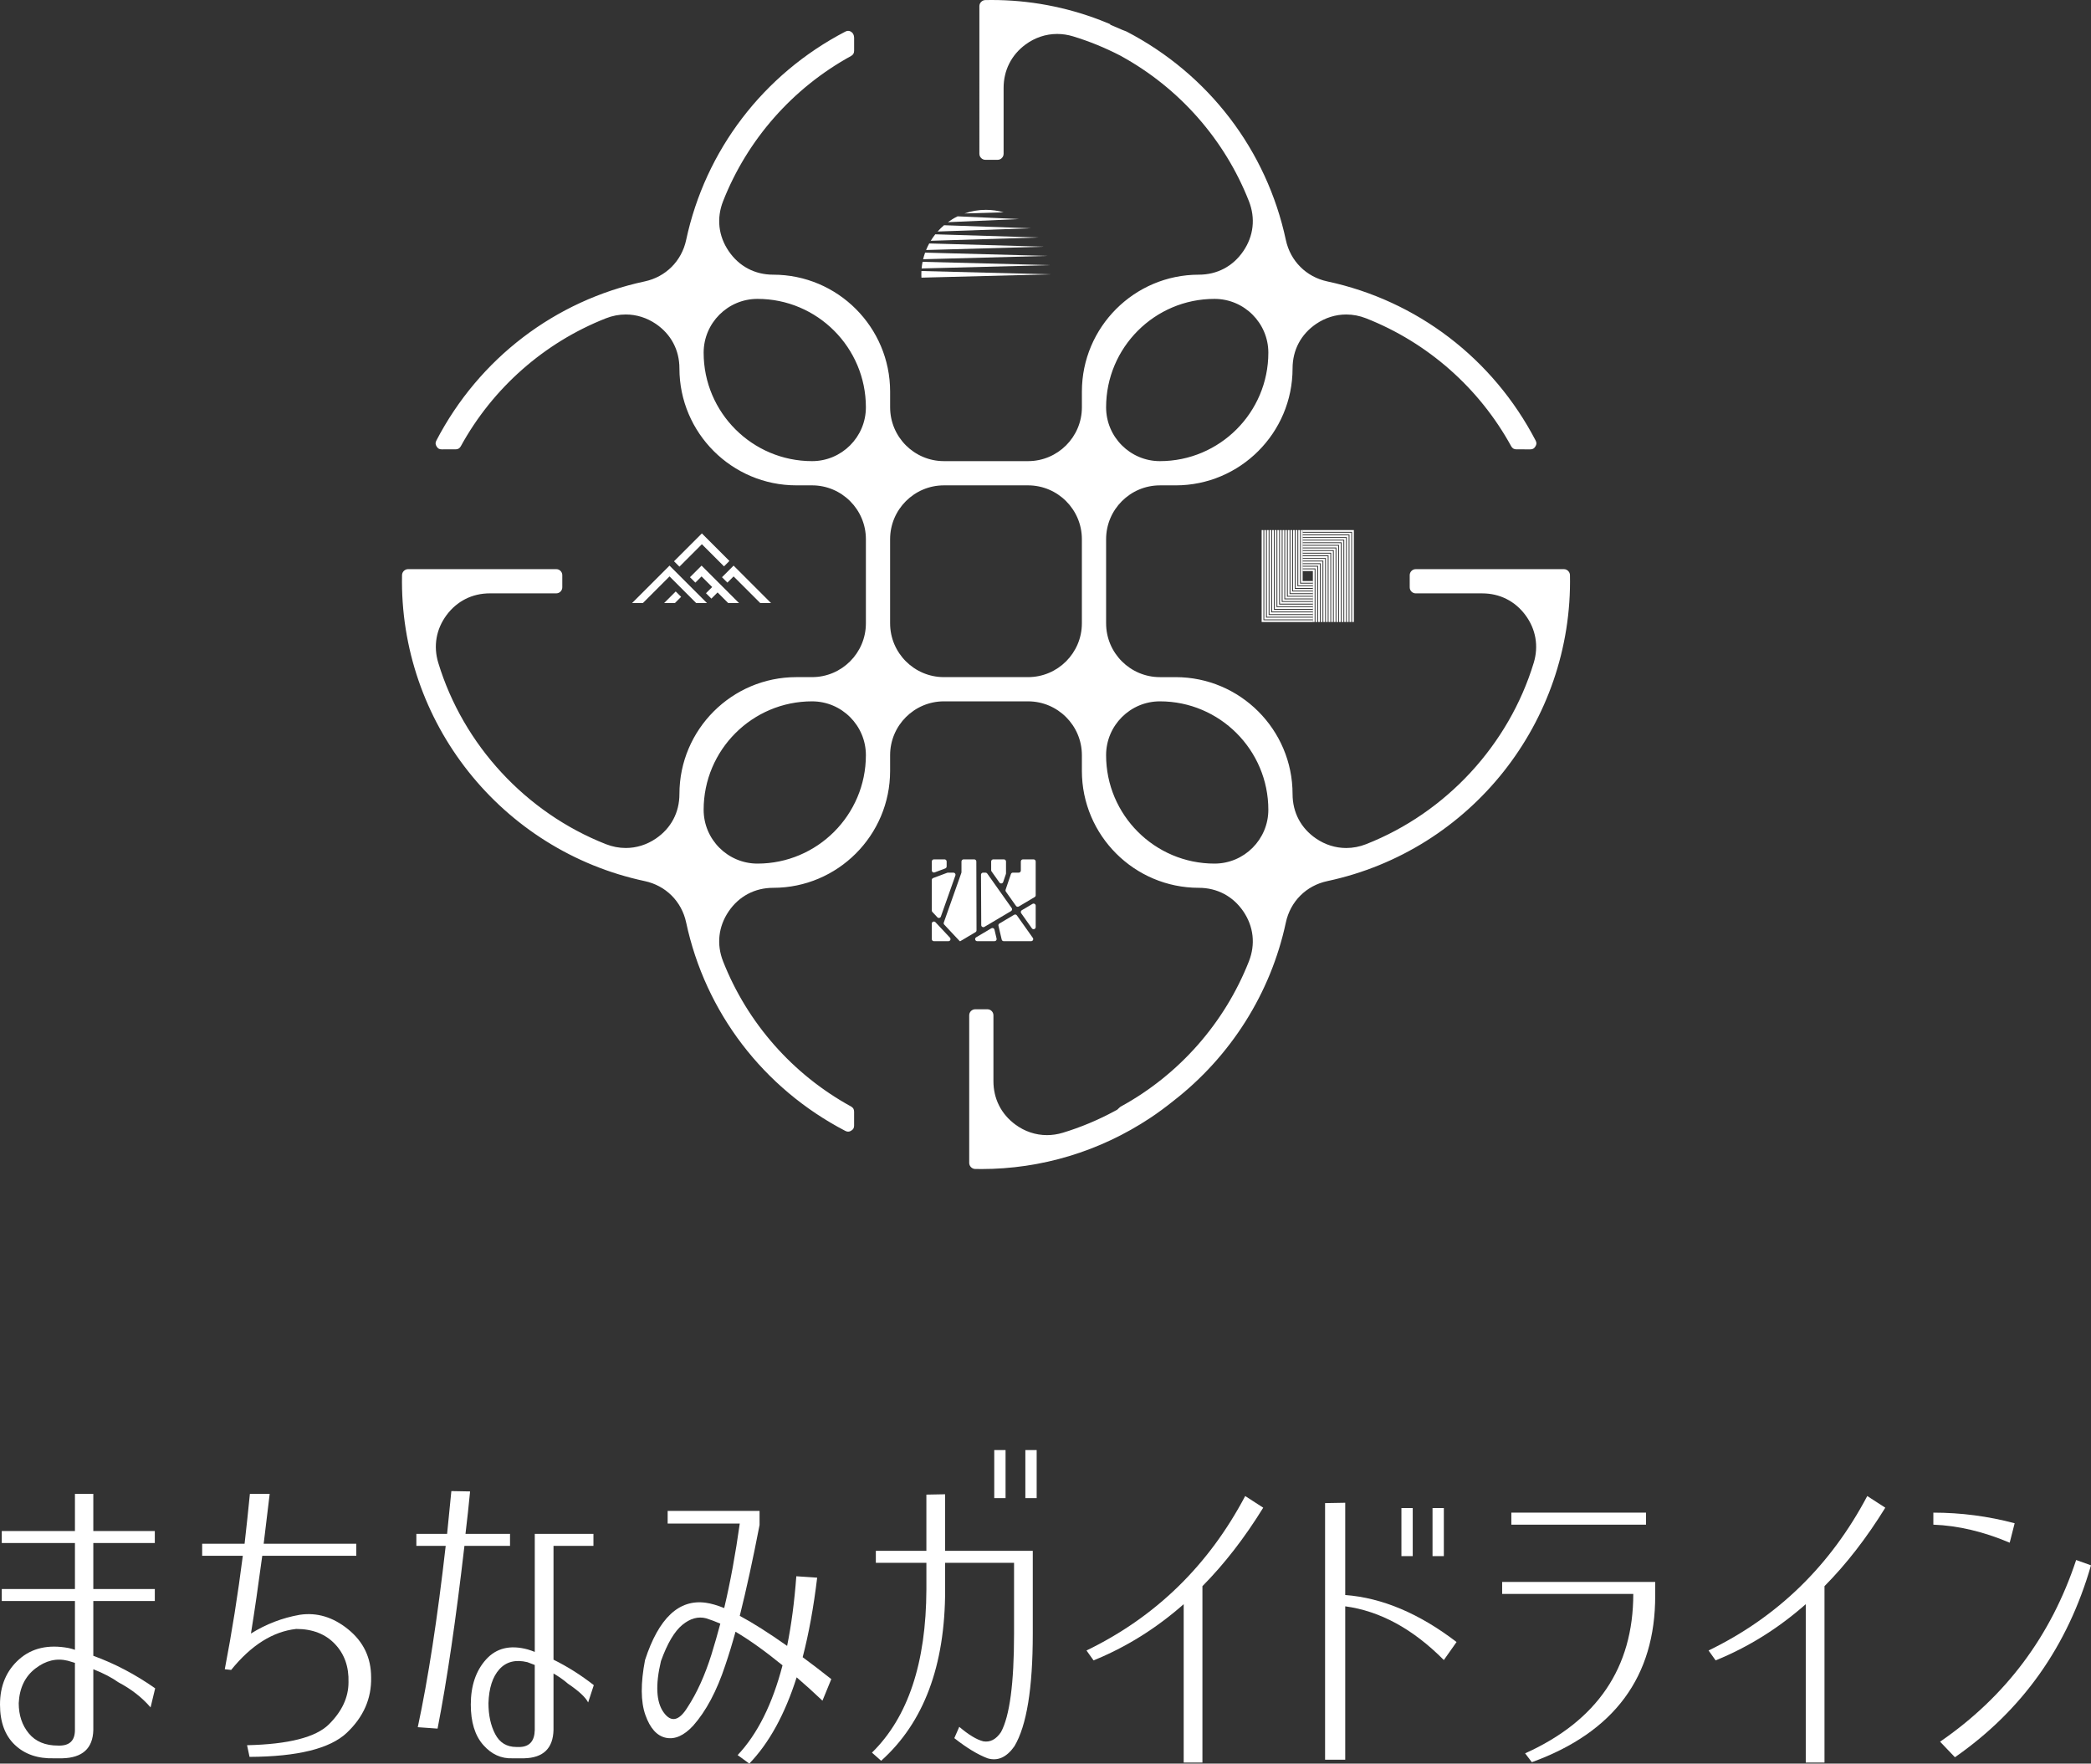 <?xml version="1.0" encoding="UTF-8"?><svg id="_レイヤー_2" xmlns="http://www.w3.org/2000/svg" width="415.969" height="350.832" viewBox="0 0 415.969 350.832"><rect x="0" y="0" width="415.969" height="350.832" fill="#333333" stroke="none"/><defs><style>.cls-1{fill-rule:evenodd;}.cls-1,.cls-2{fill:#fff;}</style></defs><g id="_レイヤー_16"><polygon class="cls-2" points="139.626 108.262 144.029 112.665 145.103 111.591 139.626 106.114 134.087 111.653 135.161 112.727 139.626 108.262"/><polygon class="cls-2" points="145.936 112.518 143.63 114.824 144.704 115.898 145.936 114.666 151.235 119.964 153.383 119.964 145.936 112.518"/><polygon class="cls-2" points="142.75 115.704 139.564 112.518 137.258 114.824 138.332 115.898 139.564 114.666 141.676 116.778 140.444 118.01 141.518 119.084 142.75 117.852 144.862 119.964 147.01 119.964 143.824 116.778 142.75 115.704"/><polygon class="cls-2" points="132.117 119.964 134.265 119.964 135.497 118.732 134.423 117.658 132.117 119.964"/><polygon class="cls-2" points="137.451 116.778 136.377 115.704 133.191 112.518 125.744 119.964 127.892 119.964 133.191 114.666 135.303 116.778 136.377 117.852 138.49 119.964 140.638 119.964 140.638 119.964 139.564 118.89 137.451 116.778"/><path class="cls-1" d="M185.931,173.547l2.117-.792c.166-.062.271-.214.271-.391v-.991c0-.23-.188-.418-.418-.418h-2.117c-.23,0-.418.188-.418.418v1.783c0,.141.064.263.18.343.116.081.252.098.385.048h0Z"/><path class="cls-1" d="M188.432,173.62l-2.794,1.046c-.166.062-.271.214-.271.391v6.073c0,.11.038.205.113.286l.991,1.058c.103.11.244.154.391.123.147-.031.258-.128.308-.27l2.891-8.177c.047-.132.028-.266-.053-.381-.081-.114-.201-.177-.341-.177h-1.088c-.052,0-.097.008-.147.027h0Z"/><path class="cls-1" d="M187.844,183.939l3.086,3.293h.095l3.032-1.798c.131-.078.205-.208.205-.361l-.037-13.703c0-.23-.188-.417-.418-.417h-2.118c-.23,0-.418.187-.418.418l-.002,2.131c0,.05-.007.092-.024.139-1.183,3.345-2.306,6.523-3.49,9.872-.053.151-.02.308.089.425h0Z"/><path class="cls-1" d="M195.155,174.013l.046,10.011c0,.154.078.286.212.362.134.076.287.074.419-.004l5.298-3.142c.104-.062.17-.154.196-.273.025-.118.002-.23-.068-.329l-4.867-6.869c-.081-.114-.201-.176-.341-.176h-.478c-.115,0-.215.041-.296.123-.081.082-.122.181-.122.297h0Z"/><path class="cls-1" d="M197.253,173.348l1.575,2.223c.093.131.242.195.401.172.159-.023.284-.127.336-.279l.541-1.593c.015-.045.022-.086.022-.134v-2.365c0-.23-.187-.418-.418-.418h-2.116c-.23,0-.418.188-.418.418v1.734c0,.09.025.168.077.242h0Z"/><path class="cls-1" d="M201.104,173.877l-1.058,3.115c-.044.131-.025.263.055.376l2.013,2.841c.126.178.366.229.554.118l3.16-1.874c.131-.077.205-.208.205-.359v-6.722c0-.23-.188-.418-.418-.418h-2.117c-.23,0-.418.188-.418.418v1.803c0,.23-.188.418-.418.418h-1.163c-.182,0-.337.111-.396.284h0Z"/><path class="cls-1" d="M205.402,179.807l-2.126,1.261c-.104.062-.17.154-.196.273-.025.118-.002.23.068.329l2.126,3c.107.151.291.213.468.157.176-.056.291-.213.291-.398v-4.26c0-.154-.077-.287-.211-.363-.134-.076-.287-.075-.42.004h0Z"/><path class="cls-1" d="M205.464,186.573l-3.171-4.475c-.126-.178-.366-.229-.554-.118l-2.919,1.731c-.16.095-.236.275-.194.455l.647,2.744c.045.191.211.322.407.322h5.443c.16,0,.298-.084.371-.226.074-.142.062-.303-.03-.434h0Z"/><path class="cls-1" d="M198.255,186.719l-.422-1.791c-.032-.134-.117-.235-.243-.289-.126-.054-.259-.045-.377.025l-3.02,1.791c-.164.097-.24.286-.19.47.05.184.212.307.403.307h3.442c.132,0,.246-.055.328-.159.082-.104.109-.227.079-.355h0Z"/><path class="cls-1" d="M188.973,186.529l-2.884-3.077c-.12-.128-.296-.167-.459-.103-.163.064-.264.214-.264.389v3.077c0,.23.188.418.418.418h2.884c.17,0,.316-.096.383-.252.068-.156.038-.328-.079-.452h0Z"/><path class="cls-2" d="M259.127,105.446h10.203s0,18.288,0,18.288h-.354s0-17.934,0-17.934h-9.849s0-.354,0-.354h0ZM259.12,113.247h2.408s0,10.487,0,10.487h-.354s0-10.133,0-10.133h-2.054s0-.354,0-.354h0ZM259.12,112.727h2.928s0,11.007,0,11.007h-.354s0-10.653,0-10.653h-2.575s0-.354,0-.354h0ZM259.12,112.207h3.449s0,11.527,0,11.527h-.354s0-11.173,0-11.173h-3.095s0-.354,0-.354h0ZM259.12,111.687h3.969s0,12.047,0,12.047h-.354s0-11.694,0-11.694h-3.615s0-.354,0-.354h0ZM259.12,111.167h4.489s0,12.567,0,12.567h-.354v-12.214s-4.135,0-4.135,0v-.354h0ZM259.12,110.647h5.009s0,13.088,0,13.088h-.354s0-12.734,0-12.734h-4.655s0-.354,0-.354h0ZM259.12,110.127h5.529s0,13.608,0,13.608h-.354s0-13.254,0-13.254h-5.175s0-.354,0-.354h0ZM259.12,109.606h6.049s0,14.128,0,14.128h-.354s0-13.774,0-13.774h-5.695s0-.354,0-.354h0ZM259.12,109.086h6.569s0,14.648,0,14.648h-.354s0-14.294,0-14.294h-6.215s0-.354,0-.354h0ZM259.12,108.566h7.089s0,15.168,0,15.168h-.354s0-14.814,0-14.814h-6.735s0-.354,0-.354h0ZM259.12,108.046h7.609s0,15.688,0,15.688h-.354s0-15.334,0-15.334h-7.256s0-.354,0-.354h0ZM259.12,107.526h8.13s0,16.208,0,16.208h-.354s0-15.854,0-15.854h-7.776s0-.354,0-.354h0ZM259.12,107.006h8.65s0,16.728,0,16.728h-.354s0-16.374,0-16.374h-8.296s0-.354,0-.354h0ZM259.12,106.486h9.17s0,17.248,0,17.248h-.354s0-16.895,0-16.895h-8.816s0-.354,0-.354h0ZM259.12,105.966h9.69s0,17.769,0,17.769h-.354s0-17.415,0-17.415h-9.336s0-.354,0-.354h0Z"/><path class="cls-2" d="M261.187,123.734h-10.203s0-18.288,0-18.288h.354s0,17.934,0,17.934h9.849s0,.354,0,.354h0ZM261.194,115.933h-2.408s0-10.487,0-10.487h.354s0,10.133,0,10.133h2.054s0,.354,0,.354h0ZM261.194,116.453h-2.928s0-11.007,0-11.007h.354s0,10.653,0,10.653h2.575s0,.354,0,.354h0ZM261.194,116.973h-3.449s0-11.527,0-11.527h.354s0,11.173,0,11.173h3.095s0,.354,0,.354h0ZM261.194,117.493h-3.969s0-12.047,0-12.047h.354s0,11.694,0,11.694h3.615s0,.354,0,.354h0ZM261.194,118.013h-4.489s0-12.567,0-12.567h.354s0,12.214,0,12.214h4.135s0,.354,0,.354h0ZM261.194,118.533h-5.009s0-13.088,0-13.088h.354s0,12.734,0,12.734h4.655v.354h0ZM261.194,119.053h-5.529s0-13.608,0-13.608h.354s0,13.254,0,13.254h5.175s0,.354,0,.354h0ZM261.194,119.573h-6.049s0-14.128,0-14.128h.354s0,13.774,0,13.774h5.695s0,.354,0,.354h0ZM261.194,120.093h-6.569s0-14.648,0-14.648h.354s0,14.294,0,14.294h6.215s0,.354,0,.354h0ZM261.194,120.614h-7.089s0-15.168,0-15.168h.354s0,14.814,0,14.814h6.735s0,.354,0,.354h0ZM261.194,121.134h-7.609s0-15.688,0-15.688h.354s0,15.334,0,15.334h7.256s0,.354,0,.354h0ZM261.194,121.654h-8.13s0-16.208,0-16.208h.354s0,15.854,0,15.854h7.776s0,.354,0,.354h0ZM261.194,122.174h-8.65s0-16.728,0-16.728h.354s0,16.375,0,16.375h8.296s0,.354,0,.354h0ZM261.194,122.694h-9.17s0-17.249,0-17.249h.354s0,16.895,0,16.895h8.816s0,.354,0,.354h0ZM261.194,123.214h-9.69s0-17.769,0-17.769h.354s0,17.415,0,17.415h9.336s0,.354,0,.354h0Z"/><path class="cls-2" d="M206.65,47.241l-21.492.657c.273-.448.574-.877.898-1.287l20.594.63s0,0,0,0ZM205.098,45.408l-17.298-.604c-.454.387-.881.806-1.278,1.252l18.576-.648s0,0,0,0ZM202.731,43.575l-12.234-.539c-.679.331-1.324.721-1.929,1.163l14.163-.624s0,0,0,0ZM207.715,49.074l-22.865-.644c-.23.421-.437.857-.619,1.305l23.484-.661s0,0,0,0ZM183.303,53.913c-.011.219-.017.439-.017.66s.006.442.017.66l25.648-.66-25.648-.66ZM208.82,52.737l-25.291-.654c-.085.433-.148.873-.189,1.32l25.48-.659s0-.005,0-.007ZM208.418,50.907l-24.386-.652c-.153.428-.284.867-.391,1.314l24.777-.662s0,0,0,0ZM196.119,41.742c-1.491,0-2.922.255-4.254.723l7.785-.231c-1.122-.32-2.306-.492-3.531-.492Z"/><path class="cls-2" d="M195.204,232.554c-.405,0-.811-.004-1.217-.012-.639-.013-1.179-.563-1.179-1.202v-29.365c0-.664.54-1.204,1.204-1.204h2.411c.664,0,1.203.54,1.203,1.204v13.107c0,3.486,1.542,6.544,4.343,8.61,1.865,1.384,4.048,2.117,6.31,2.117,1.062,0,2.132-.162,3.178-.481,3.521-1.072,6.967-2.511,10.241-4.278l.55-.297.451-.423c.097-.092.198-.165.313-.228,11.57-6.341,20.604-16.59,25.436-28.857,1.335-3.394.941-6.926-1.108-9.944-2.061-3.019-5.204-4.683-8.853-4.688-12.83,0-23.265-10.434-23.265-23.259v-3.126c0-5.905-4.804-10.709-10.709-10.709h-16.731c-5.905,0-10.709,4.804-10.709,10.709v3.126c0,12.825-10.434,23.259-23.258,23.259-3.655.005-6.798,1.666-8.853,4.678-2.054,3.026-2.45,6.559-1.116,9.951,4.832,12.27,13.867,22.519,25.44,28.862.431.237.624.563.624,1.057v2.732c0,.496-.157.776-.579,1.032-.287.174-.478.197-.613.197-.175,0-.368-.054-.571-.16-16.3-8.488-27.836-23.596-31.648-41.45-.894-4.189-4.053-7.344-8.243-8.235-28.559-6.087-48.864-31.69-48.277-60.877.012-.64.563-1.181,1.202-1.181h29.474c.664,0,1.204.54,1.204,1.203v2.412c0,.663-.54,1.203-1.204,1.203h-13.219c-3.483,0-6.54,1.541-8.608,4.338-2.069,2.793-2.651,6.164-1.638,9.491,4.968,16.324,17.433,29.806,33.343,36.063,1.287.506,2.618.762,3.957.762,2.116,0,4.188-.649,5.99-1.878,3.017-2.05,4.68-5.193,4.68-8.849,0-12.827,10.436-23.263,23.264-23.263h3.122c5.905,0,10.709-4.804,10.709-10.709v-16.731c0-5.905-4.804-10.709-10.709-10.709h-3.126c-12.825,0-23.259-10.434-23.259-23.259,0-3.653-1.663-6.798-4.68-8.854-1.806-1.228-3.878-1.877-5.992-1.877-1.343,0-2.676.258-3.963.766-12.253,4.826-22.5,13.86-28.851,25.437-.237.432-.56.624-1.048.624l-2.75.002c-.49,0-.768-.157-1.024-.579-.257-.424-.267-.745-.038-1.185,8.489-16.299,23.596-27.834,41.447-31.646,4.184-.899,7.338-4.053,8.235-8.232,3.815-17.855,15.353-32.964,31.656-41.454.201-.104.391-.157.565-.157.136,0,.331.023.624.202.347.213.571.668.571,1.161v2.595c0,.492-.192.817-.622,1.052-11.583,6.355-20.617,16.606-25.44,28.865-1.339,3.4-.942,6.935,1.117,9.953,2.05,3.016,5.193,4.679,8.849,4.679,12.824,0,23.258,10.434,23.258,23.259v3.121c0,5.905,4.804,10.709,10.709,10.709h16.731c5.905,0,10.709-4.804,10.709-10.709v-3.121c0-12.825,10.434-23.259,23.258-23.259,3.657,0,6.801-1.664,8.854-4.686,2.055-3.015,2.45-6.549,1.109-9.949-4.82-12.256-13.852-22.506-25.432-28.859l-.142-.083c-3.096-1.595-6.23-2.869-9.396-3.832-1.043-.318-2.11-.479-3.17-.479-2.261,0-4.447.732-6.32,2.118-2.797,2.074-4.336,5.131-4.336,8.61v13.107c0,.664-.539,1.203-1.203,1.203h-2.411c-.664,0-1.203-.54-1.203-1.203V1.215c0-.638.539-1.188,1.179-1.202.424-.009.85-.013,1.277-.013,7.412,0,14.691,1.353,21.636,4.022.636.244,1.285.507,1.937.786v.106l2.378,1.021.696.266c.087.032.151.061.215.095,16.297,8.487,27.834,23.595,31.649,41.448.898,4.182,4.051,7.337,8.23,8.234,17.854,3.813,32.963,15.349,41.454,31.649.228.439.218.759-.038,1.18-.258.425-.537.583-1.03.583l-2.734-.002c-.497,0-.823-.193-1.061-.625-6.35-11.575-16.598-20.609-28.853-25.437-1.284-.507-2.616-.764-3.959-.764-2.113,0-4.183.648-5.988,1.874-3.023,2.059-4.686,5.205-4.686,8.858,0,12.825-10.434,23.259-23.258,23.259h-3.126c-5.905,0-10.709,4.804-10.709,10.709v16.731c0,5.905,4.804,10.709,10.709,10.709h3.122c12.827,0,23.263,10.436,23.263,23.263,0,3.656,1.664,6.8,4.687,8.854,1.797,1.225,3.867,1.874,5.984,1.874,1.34,0,2.671-.257,3.956-.762,15.91-6.256,28.375-19.738,33.343-36.064,1.014-3.33.43-6.702-1.643-9.497-2.064-2.792-5.116-4.331-8.592-4.331h-13.228c-.664,0-1.204-.54-1.204-1.203v-2.412c0-.663.54-1.203,1.204-1.203h29.474c.639,0,1.19.54,1.202,1.18.587,29.188-19.718,54.791-48.28,60.878-4.188.89-7.347,4.045-8.24,8.235-2.999,14.043-10.972,26.669-22.448,35.551-1.556,1.246-3.081,2.364-4.559,3.343-10.022,6.639-21.635,10.149-33.585,10.149ZM230.748,139.518c-5.905,0-10.709,4.804-10.709,10.709,0,11.893,9.675,21.568,21.566,21.568,5.905,0,10.709-4.804,10.709-10.709,0-11.893-9.675-21.568-21.566-21.568ZM161.545,139.518c-11.892,0-21.567,9.675-21.567,21.566,0,5.906,4.804,10.711,10.71,10.711,11.891,0,21.566-9.675,21.566-21.567,0-5.906-4.804-10.71-10.709-10.71ZM187.781,96.551c-5.905,0-10.709,4.804-10.709,10.709v16.731c0,5.905,4.804,10.709,10.709,10.709h16.731c5.905,0,10.709-4.804,10.709-10.709v-16.731c0-5.905-4.804-10.709-10.709-10.709h-16.731ZM241.606,59.457c-11.891,0-21.566,9.675-21.566,21.567,0,5.905,4.804,10.709,10.709,10.709,11.891,0,21.566-9.675,21.566-21.567,0-5.905-4.804-10.709-10.709-10.709ZM150.688,59.457c-5.906,0-10.71,4.804-10.71,10.709,0,11.892,9.675,21.567,21.567,21.567,5.905,0,10.709-4.804,10.709-10.709,0-11.892-9.675-21.567-21.566-21.567Z"/><path class="cls-2" d="M.352,306.957v-2.391h14.555v-7.383h3.656v7.383h12.234v2.391h-12.234v9.141h12.234v2.391h-12.234v10.898c4.266,1.547,8.367,3.704,12.305,6.469l-.914,3.797c-1.688-1.969-3.82-3.632-6.398-4.992-1.312-.937-2.977-1.804-4.992-2.602v12.094c-.094,3.656-2.156,5.531-6.188,5.625h-1.617c-3.234.093-5.836-.798-7.805-2.672s-2.953-4.546-2.953-8.016c0-3.75,1.266-6.75,3.797-9s5.812-2.999,9.844-2.25c.422.094.844.211,1.266.352v-9.703H.352v-2.391h14.555v-9.141H.352ZM13.5,330.371c-2.25-.562-4.406-.046-6.469,1.547-2.062,1.594-3.164,3.891-3.305,6.891,0,2.391.668,4.395,2.004,6.012s3.27,2.426,5.801,2.426c2.25.093,3.375-.937,3.375-3.094v-13.359l-1.406-.422Z"/><path class="cls-2" d="M49.711,297.183h3.938c-.422,3.516-.82,6.82-1.195,9.914h18.422v2.391h-18.703c-.797,5.954-1.547,11.109-2.25,15.469,3-1.874,6.234-3.117,9.703-3.727,3.422-.515,6.645.457,9.668,2.918s4.535,5.637,4.535,9.527c.094,4.219-1.523,7.899-4.852,11.039s-9.773,4.734-19.336,4.781l-.492-2.32c8.25-.188,13.676-1.57,16.277-4.148,2.602-2.577,3.902-5.367,3.902-8.367.094-3.094-.809-5.636-2.707-7.629-1.898-1.992-4.465-2.988-7.699-2.988-4.641.516-8.953,3.234-12.938,8.156l-1.266-.141c1.406-7.312,2.602-14.836,3.586-22.57h-8.086v-2.391h8.438c.375-3.281.727-6.585,1.055-9.914Z"/><path class="cls-2" d="M82.828,307.519v-2.391h6.117c.281-2.765.562-5.601.844-8.508l3.727.07c-.281,2.907-.586,5.719-.914,8.438h8.859v2.391h-9.07c-1.688,14.625-3.469,26.743-5.344,36.352l-3.938-.281c2.062-9.609,3.914-21.632,5.555-36.07h-5.836ZM104.273,349.777h-2.32c-2.25.093-4.195-.798-5.836-2.672s-2.461-4.546-2.461-8.016c0-3.75,1.02-6.75,3.059-9s4.793-2.906,8.262-1.969c.469.141.938.305,1.406.492v-23.484h11.672v2.391h-7.945v22.641c2.766,1.36,5.438,3.048,8.016,5.062l-1.125,3.445c-.516-1.031-1.852-2.273-4.008-3.727-.797-.703-1.758-1.382-2.883-2.039v11.25c-.094,3.656-2.039,5.531-5.836,5.625ZM104.906,330.652c-2.344-.562-4.195-.093-5.555,1.406-1.359,1.501-2.086,3.751-2.18,6.75,0,2.391.445,4.442,1.336,6.152s2.297,2.566,4.219,2.566h.773c1.875-.094,2.836-1.218,2.883-3.375v-12.938c-.469-.187-.961-.375-1.477-.562Z"/><path class="cls-2" d="M132.82,300.558h18.281v2.812c-1.312,6.797-2.625,12.821-3.938,18.07,2.625,1.406,5.766,3.399,9.422,5.977.844-4.171,1.453-8.789,1.828-13.852l4.148.281c-.703,5.86-1.664,11.134-2.883,15.82,1.781,1.313,3.68,2.766,5.695,4.359l-1.758,4.289c-1.781-1.688-3.492-3.234-5.133-4.641-2.344,7.36-5.484,13.078-9.422,17.156l-2.32-1.688c3.938-4.171,6.914-10.125,8.93-17.859-3.516-2.859-6.633-5.085-9.352-6.68-.656,2.391-1.336,4.618-2.039,6.68-1.688,5.11-3.82,9.118-6.398,12.023-1.828,1.969-3.633,2.766-5.414,2.391-1.781-.375-3.141-1.886-4.078-4.535-.938-2.648-.961-6.293-.07-10.934,2.719-8.343,6.75-12.14,12.094-11.391,1.031.141,2.25.492,3.656,1.055,1.219-5.156,2.25-10.758,3.094-16.805h-14.344v-2.531ZM141.539,329.105c.609-1.969,1.195-4.008,1.758-6.117-.984-.422-1.922-.773-2.812-1.055-1.594-.422-3.176.012-4.746,1.301-1.57,1.29-2.988,3.691-4.254,7.207-1.125,4.735-.949,8.133.527,10.195,1.477,2.063,3.059,1.735,4.746-.984,1.875-2.859,3.469-6.374,4.781-10.547Z"/><path class="cls-2" d="M174.234,310.894v-2.391h10.055v-11.18l3.727-.07v11.25h17.438v16.523c0,10.828-1.219,18.281-3.656,22.359-1.547,2.203-3.328,2.999-5.344,2.391-1.969-.75-4.172-2.086-6.609-4.008l.984-2.25c1.875,1.594,3.469,2.555,4.781,2.883,1.359.234,2.531-.375,3.516-1.828,1.734-3.187,2.602-9.703,2.602-19.547v-14.133h-13.711v5.414c0,15.047-4.242,26.367-12.727,33.961l-1.828-1.617c7.172-7.031,10.781-17.859,10.828-32.484v-5.273h-10.055ZM197.789,298.027v-9.562h2.25v9.562h-2.25ZM203.977,298.027v-9.562h2.25v9.562h-2.25Z"/><path class="cls-2" d="M216.141,328.332c13.734-6.656,24.258-16.898,31.57-30.727l3.586,2.32c-3.703,6.001-7.734,11.204-12.094,15.609v35.086h-3.727v-31.5c-5.484,4.829-11.461,8.555-17.93,11.18l-1.406-1.969Z"/><path class="cls-2" d="M263.602,299.012l4.008-.07v18.352c7.359.562,14.742,3.68,22.148,9.352l-2.531,3.586c-6.141-6.188-12.68-9.749-19.617-10.688v30.516h-4.008v-51.047ZM278.789,309.558v-9.562h2.25v9.562h-2.25ZM284.977,309.558v-9.562h2.25v9.562h-2.25Z"/><path class="cls-2" d="M298.828,317.082v-2.391h30.445v2.672c.047,16.172-8.133,27.235-24.539,33.188l-1.336-1.758c14.344-6.469,21.516-17.039,21.516-31.711h-26.086ZM300.656,303.301v-2.391h26.789v2.391h-26.789Z"/><path class="cls-2" d="M339.891,328.332c13.734-6.656,24.258-16.898,31.57-30.727l3.586,2.32c-3.703,6.001-7.734,11.204-12.094,15.609v35.086h-3.727v-31.5c-5.484,4.829-11.461,8.555-17.93,11.18l-1.406-1.969Z"/><path class="cls-2" d="M384.609,303.301v-2.391c5.484,0,10.875.703,16.172,2.109l-.984,3.867c-5.203-2.203-10.266-3.398-15.188-3.586ZM413.016,310.332l2.953,1.055c-4.641,16.126-13.664,28.852-27.07,38.18l-2.953-3.094c13.031-8.953,22.055-20.999,27.07-36.141Z"/></g></svg>
